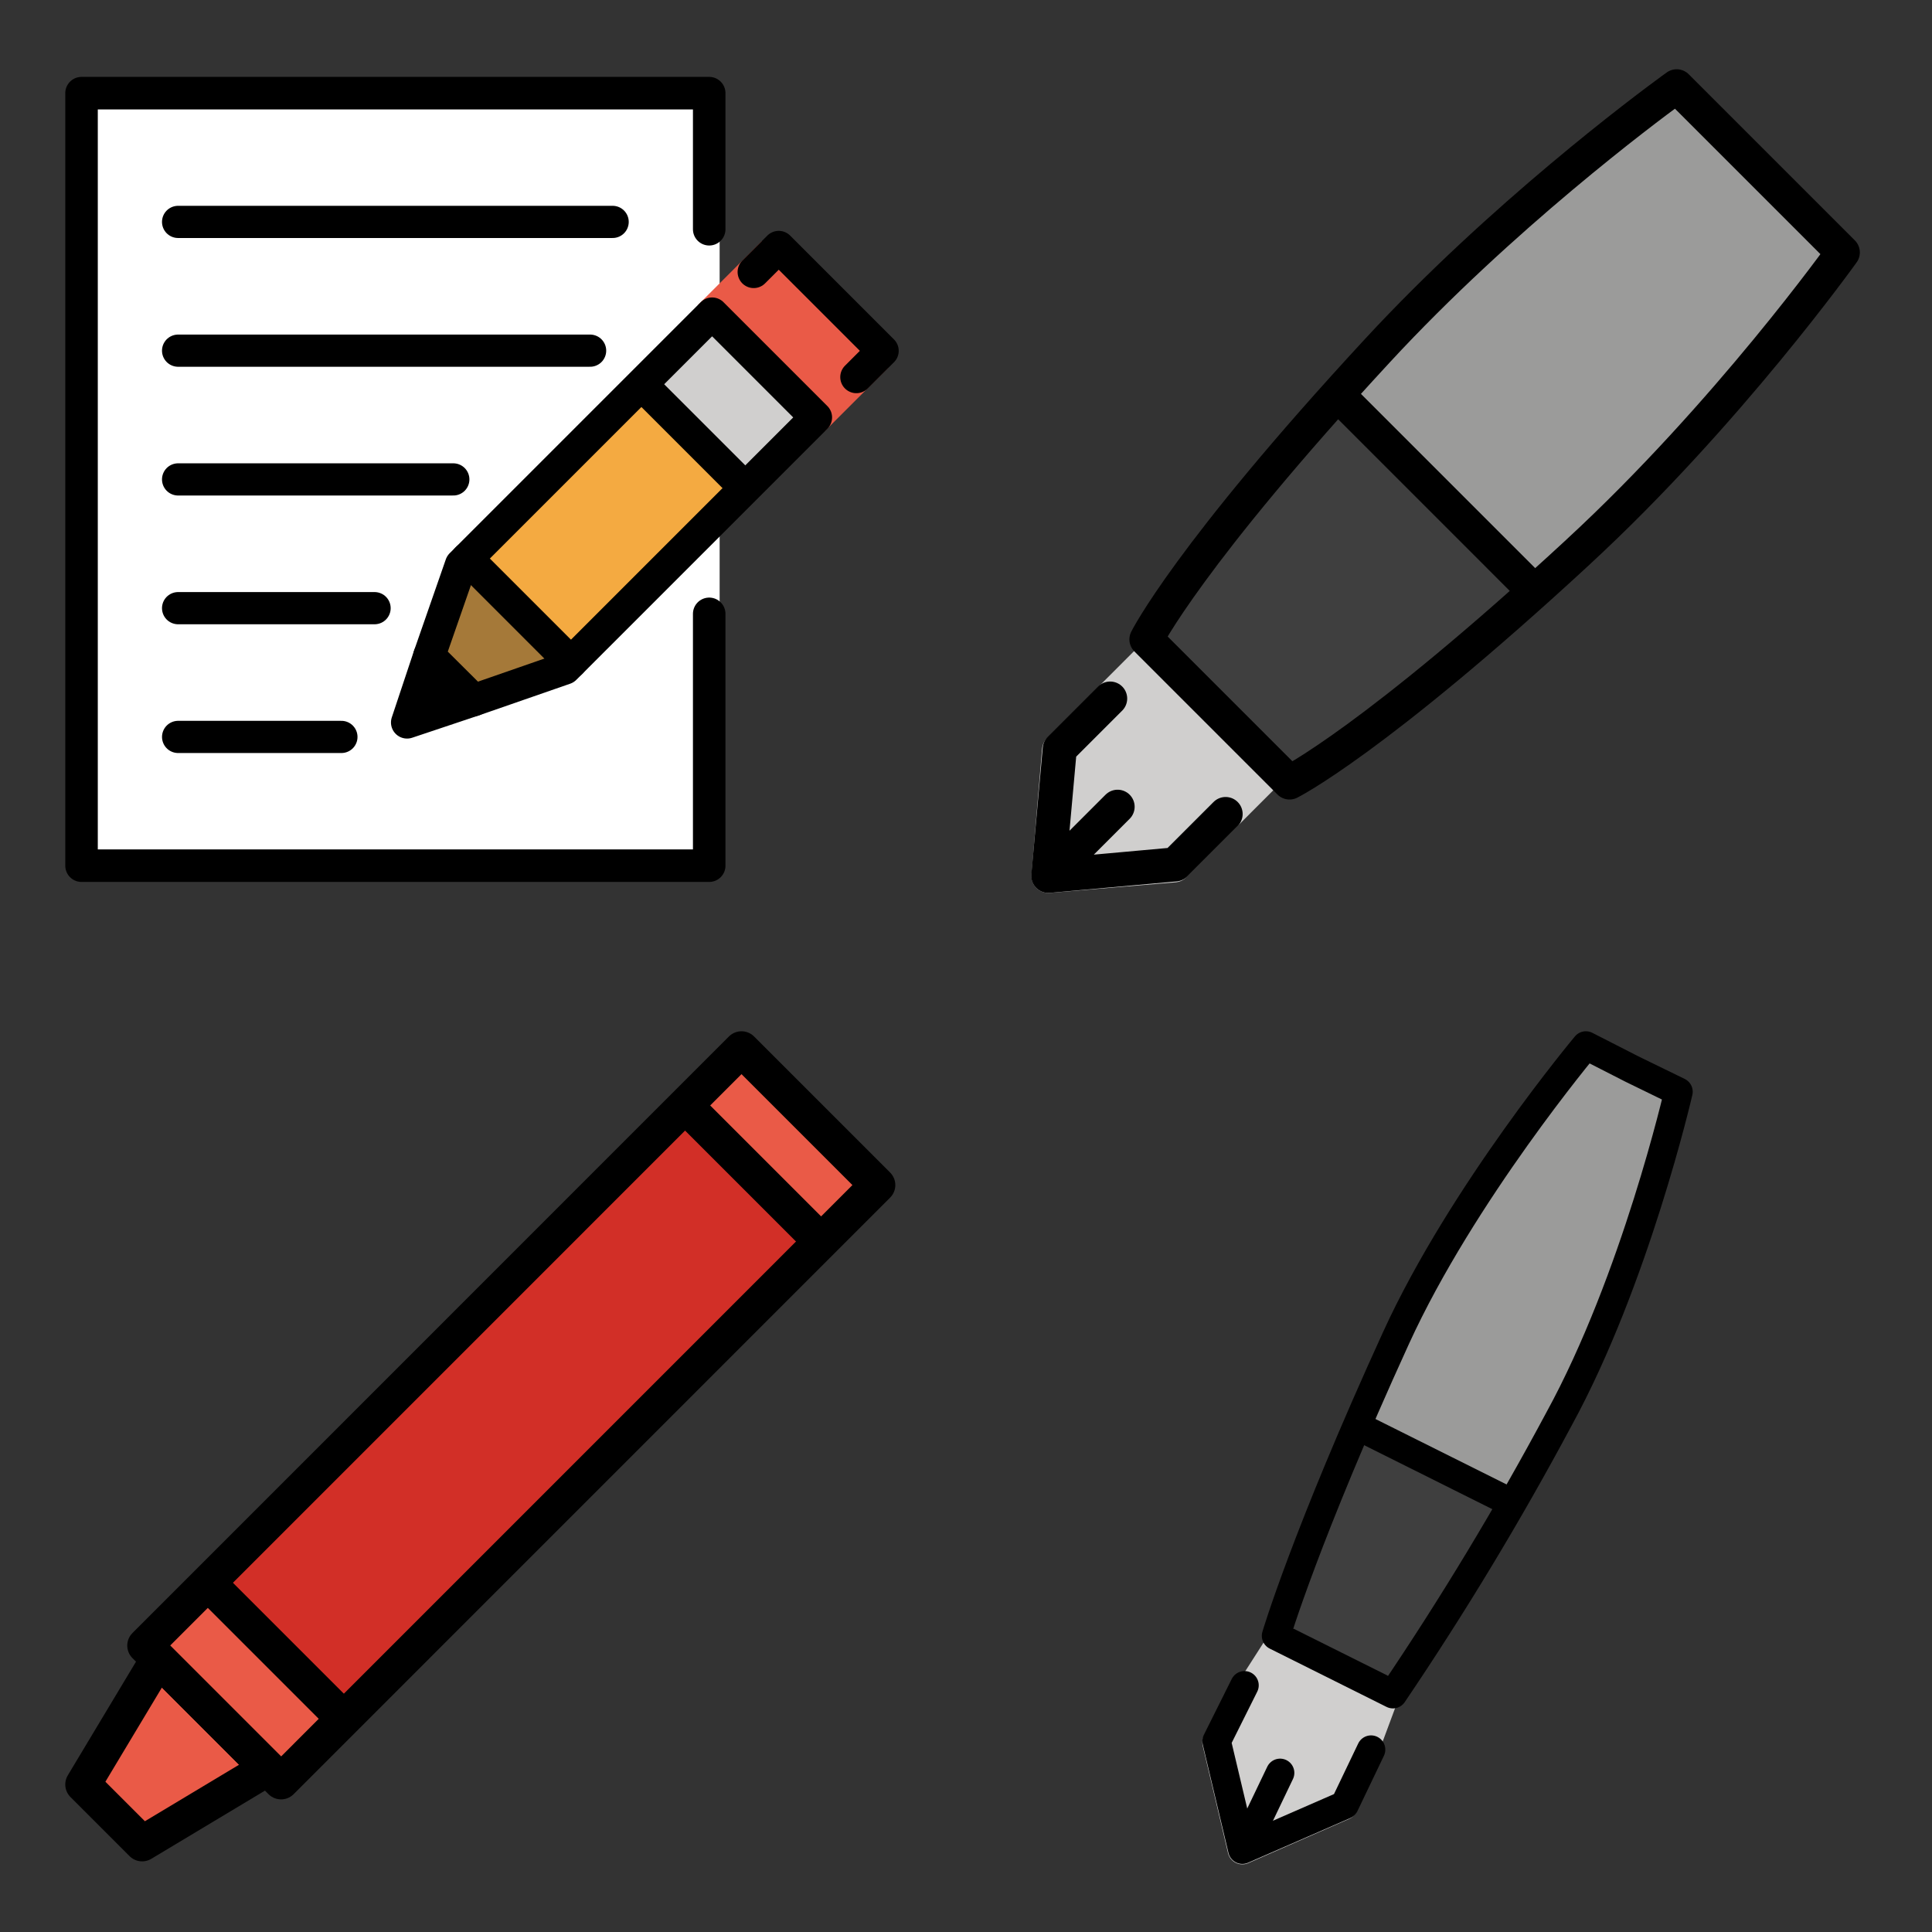 <svg xmlns="http://www.w3.org/2000/svg" xmlns:xlink="http://www.w3.org/1999/xlink" width="148" height="148"><rect width="100%" height="100%" fill="#333333" stroke="none"/><style><![CDATA[.B{stroke-linecap:round}.C{stroke-linejoin:round}.D{fill-rule:nonzero}.E{stroke:none}.F{overflow:visible}.G{stroke-width:4.167}.H{fill:#d0cfce}.I{fill:#3f3f3f}.J{stroke-miterlimit:10}.K{stroke-width:4.306}]]></style><g fill="#fff" fill-rule="evenodd" stroke="#000"><svg width="64" height="64" x="5" y="5" viewBox="0 0 108.147 105.083"><use xlink:href="#A" x="2.105" y="1.042" class="B C"/><symbol id="A" class="F"><g class="D E"><path d="M.175 0H82.6v102.221H.175z"/><path d="M49.183 60.091l23.529-23.529 15.367 15.367L64.75 75.258" fill="#f4aa41"/><path d="M45.042 73.838l4.083-11.767 13.446 13.446L50.8 79.6" fill="#a57939"/><path d="M79.767 28.488l8.292-8.292 16.371 16.371-8.219 8.219" fill="#ea5a47"/><path d="M71.192 38.088l9.598-9.598 15.367 15.365-9.517 9.517" class="H"/></g><path d="M12.5 17.702h56.25M12.5 34.369h53.333M12.5 51.035h35.625M12.5 67.702h25.433M12.502 84.369H33.64" fill="none" class="B C G J"/><path d="M45.309 74.608l4.971 4.971-7.217 2.667z" fill="#000" class="D E"/><g fill="none"><g class="C G"><path d="M50.771 79.609l11.8-4.098 32.5-32.5-13.446-13.446-32.5 32.5-4.112 11.813z"/><path d="M87.009 24.184l3.242-3.24 13.446 13.446-3.4 3.4M49.913 61.281l13.446 13.446m-18.338-.875l-2.881 8.646 8.663-2.9m22.073-40.479L85.796 52.04" class="B"/></g><path d="M81.25 68.437v32.598H0v-100h81.25v17.617" stroke-width="4.21" class="B C"/></g></symbol></svg><svg width="64" height="64" x="79" y="5" viewBox="0 0 106.338 105.322"><use xlink:href="#B" x="2.169" y="2.169" class="B C"/><symbol id="B" class="F"><g class="D"><path d="M28.656 86.538L16.025 99.171.004 100.519l1.348-16.021 12.631-12.633" stroke="#d0cfce" class="B C H J K"/><g class="E"><path d="M67.489 59.217c18.938-17.504 33.633-38.071 33.633-38.071L79.977 0S59.406 14.696 41.902 33.625C17.829 59.663 12.51 70.396 12.51 70.396l18.213 18.213S41.452 83.292 67.49 59.22" fill="#9b9b9a"/><path d="M14.081 71.438l16.131 16.66S55.591 72.167 60.42 65.569l-1.646-4.083-22.873-21.11-23.3 30.11 1.458.95z" class="I"/></g></g><g fill="none" stroke-width="4.338" class="B C"><path d="M22.567 92.625l-6.413 6.412L0 100.496l1.458-16.154 6.413-6.412m.948 13.77l-6.412 6.412M67.49 59.216c18.958-17.504 33.633-38.071 33.633-38.071L79.977 0l-.571.413c-3.431 2.506-21.713 16.14-37.504 33.219C17.829 59.663 12.49 70.397 12.49 70.397L30.703 88.61s10.75-5.338 36.788-29.389"/><path d="M60.48 62.905L36.89 39.313"/></g></symbol></svg><svg width="64" height="64" x="5" y="79" viewBox="0 0 108.619 108.619"><use xlink:href="#C" x="2.309" y="2.309" class="B C"/><symbol id="C" class="F"><g class="D E"><g fill="#ea5a47"><path d="M7.685 103.303l16.327-9.796L9.796 79.29 0 95.617z"/><use xlink:href="#F"/></g><path d="M33.911 87.079L16.223 69.392 78.265 7.35l17.688 17.688z" fill="#d22f27"/></g><g fill="none" stroke-width="4.619" class="C"><use xlink:href="#F"/><path d="M7.685 103.303l16.327-9.796L9.796 79.29 0 95.617zm8.64-33.81l17.5 17.5M78.346 7.41l17.5 17.5" class="B"/></g></symbol></svg><svg width="64" height="64" x="79" y="79" viewBox="0 0 72.167 122.237"><use xlink:href="#D" x="2.083" y="2.083" class="B C"/><symbol id="D" class="F"><g class="D"><g class="E"><use xlink:href="#E" fill="#9b9b9a"/><path d="M20.935 55.823A208.6 208.6 0 0 0 8.408 86.225l17.098 8.535A207.85 207.85 0 0 0 42.86 66.767z" class="I"/></g><path d="M24.769 94.391l-6.25 16.802-14.754 6.465-3.7-15.677 9.667-15.096" stroke="#d0cfce" class="B C H K"/></g><g fill="none" class="B G"><g class="C"><path d="M9.289 106.423l-3.881 8.104"/><path d="M22.598 103.02l-3.881 8.104-14.952 6.531L0 101.781l4.079-8.171"/></g><use xlink:href="#E" stroke-linejoin="miter"/></g><path d="M42.86 66.767L20.935 55.823" class="B C D G I"/></symbol><defs><path id="E" d="M67.573 6.763l-6.806-3.319L54.025 0s-18.09 21.592-27.771 42.775C13.015 71.74 8.696 86.371 8.696 86.371l17.098 8.535c8.785-12.984 16.892-26.413 24.287-40.235C61.269 34.242 67.575 6.765 67.575 6.765z"/><path id="F" d="M25.748 95.244L8.06 77.556 85.608 0l17.688 17.688z"/></defs></svg></g></svg>